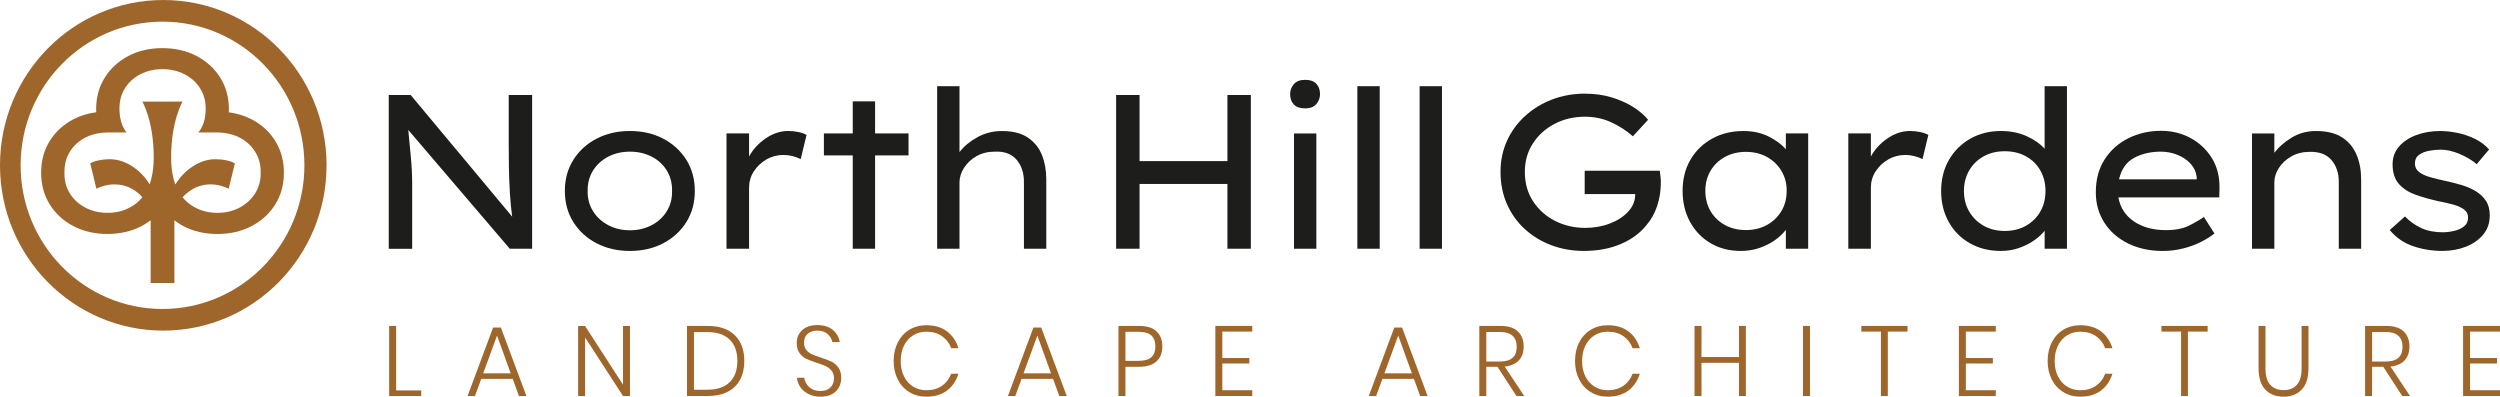 <?xml version="1.0" encoding="UTF-8"?>
<svg xmlns="http://www.w3.org/2000/svg" width="334" height="53" viewBox="0 0 334 53" fill="none">
  <g clip-path="url(#clip0_456_1548)">
    <path d="M52.923 52.161H56.279V52.904H51.992V43.544H52.923V52.161Z" fill="#9F662C"></path>
    <path d="M68.503 50.621H64.293L63.453 52.905H62.469L65.879 43.755H66.917L70.326 52.905H69.329L68.503 50.621ZM68.228 49.878L66.405 44.831L64.556 49.878H68.228Z" fill="#9F662C"></path>
    <path d="M84.162 52.905H83.234L78.169 45.086V52.905H77.237V43.558H78.169L83.234 51.391V43.558H84.162V52.905Z" fill="#9F662C"></path>
    <path d="M98.879 50.723C98.501 51.426 97.95 51.967 97.218 52.343C96.489 52.719 95.606 52.907 94.577 52.907H91.782V43.546H94.577C96.132 43.546 97.332 43.96 98.176 44.788C99.019 45.615 99.442 46.758 99.442 48.22C99.442 49.183 99.253 50.02 98.879 50.723ZM97.49 51.053C98.173 50.375 98.513 49.429 98.513 48.217C98.513 47.004 98.173 46.058 97.49 45.381C96.807 44.704 95.815 44.365 94.511 44.365H92.714V52.065H94.511C95.815 52.065 96.807 51.727 97.49 51.05" fill="#9F662C"></path>
    <path d="M112.092 51.73C111.894 52.106 111.592 52.413 111.18 52.644C110.768 52.878 110.257 52.997 109.645 52.997C109.034 52.997 108.522 52.887 108.059 52.664C107.596 52.441 107.227 52.141 106.95 51.756C106.676 51.371 106.516 50.94 106.473 50.462H107.444C107.479 50.737 107.579 51.012 107.747 51.284C107.913 51.559 108.153 51.788 108.468 51.967C108.782 52.149 109.162 52.239 109.608 52.239C110.194 52.239 110.643 52.08 110.951 51.761C111.263 51.443 111.417 51.041 111.417 50.552C111.417 50.135 111.314 49.797 111.108 49.536C110.903 49.276 110.648 49.073 110.348 48.931C110.045 48.79 109.634 48.636 109.108 48.466C108.53 48.28 108.065 48.101 107.71 47.927C107.356 47.754 107.056 47.499 106.813 47.163C106.567 46.828 106.444 46.379 106.444 45.821C106.444 45.112 106.69 44.539 107.179 44.096C107.667 43.654 108.342 43.431 109.199 43.431C110.057 43.431 110.766 43.648 111.277 44.082C111.789 44.516 112.092 45.054 112.189 45.702H111.206C111.128 45.303 110.92 44.95 110.583 44.64C110.245 44.331 109.785 44.174 109.199 44.174C108.656 44.174 108.225 44.316 107.902 44.6C107.579 44.883 107.416 45.277 107.416 45.78C107.416 46.18 107.516 46.501 107.719 46.75C107.919 46.998 108.168 47.187 108.459 47.32C108.751 47.453 109.151 47.603 109.659 47.771C110.245 47.956 110.72 48.139 111.083 48.315C111.446 48.492 111.754 48.758 112.009 49.111C112.263 49.464 112.389 49.936 112.389 50.517C112.389 50.943 112.292 51.342 112.095 51.718" fill="#9F662C"></path>
    <path d="M126.514 44.267C127.24 44.811 127.751 45.56 128.048 46.518H127.077C126.831 45.847 126.425 45.309 125.856 44.912C125.288 44.513 124.584 44.316 123.744 44.316C123.107 44.316 122.527 44.475 122.006 44.794C121.486 45.112 121.078 45.569 120.78 46.162C120.483 46.755 120.334 47.447 120.334 48.234C120.334 49.021 120.483 49.71 120.78 50.297C121.078 50.885 121.486 51.339 122.006 51.657C122.527 51.976 123.107 52.135 123.744 52.135C124.584 52.135 125.288 51.935 125.856 51.536C126.425 51.136 126.831 50.601 127.077 49.93H128.048C127.751 50.885 127.24 51.637 126.514 52.181C125.788 52.725 124.87 52.997 123.758 52.997C122.91 52.997 122.155 52.794 121.489 52.386C120.823 51.978 120.309 51.414 119.943 50.694C119.574 49.973 119.391 49.151 119.391 48.231C119.391 47.311 119.574 46.475 119.943 45.748C120.312 45.022 120.826 44.458 121.489 44.056C122.152 43.654 122.91 43.451 123.758 43.451C124.867 43.451 125.788 43.723 126.514 44.267Z" fill="#9F662C"></path>
    <path d="M140.693 50.621H136.483L135.642 52.905H134.659L138.069 43.755H139.106L142.516 52.905H141.519L140.693 50.621ZM140.415 49.878L138.592 44.831L136.743 49.878H140.415Z" fill="#9F662C"></path>
    <path d="M150.359 49.001V52.904H149.427V43.544H152.194C153.234 43.544 154.011 43.786 154.52 44.276C155.032 44.762 155.289 45.43 155.289 46.281C155.289 47.132 155.023 47.82 154.494 48.292C153.966 48.767 153.197 49.001 152.194 49.001H150.359ZM153.834 47.707C154.183 47.375 154.36 46.9 154.36 46.281C154.36 45.662 154.186 45.158 153.834 44.828C153.486 44.495 152.911 44.331 152.116 44.331H150.359V48.208H152.116C152.911 48.208 153.486 48.043 153.834 47.71" fill="#9F662C"></path>
    <path d="M163.303 44.302V47.832H166.91V48.564H163.303V52.135H167.302V52.904H162.371V43.544H167.302V44.302H163.303Z" fill="#9F662C"></path>
    <path d="M188.903 50.621H184.693L183.853 52.905H182.87L186.279 43.755H187.317L190.727 52.905H189.729L188.903 50.621ZM188.629 49.878L186.805 44.831L184.956 49.878H188.629Z" fill="#9F662C"></path>
    <path d="M202.596 52.904L200.064 49.001H198.569V52.904H197.637V43.544H200.47C201.51 43.544 202.287 43.792 202.796 44.287C203.308 44.782 203.562 45.45 203.562 46.292C203.562 47.071 203.345 47.693 202.913 48.15C202.482 48.61 201.853 48.885 201.03 48.975L203.639 52.904H202.59H202.596ZM198.569 48.298H200.404C201.89 48.298 202.633 47.647 202.633 46.344C202.633 45.042 201.89 44.354 200.404 44.354H198.569V48.298Z" fill="#9F662C"></path>
    <path d="M217.547 44.267C218.273 44.811 218.784 45.56 219.082 46.518H218.11C217.864 45.847 217.458 45.309 216.89 44.912C216.321 44.513 215.618 44.316 214.777 44.316C214.14 44.316 213.56 44.475 213.04 44.794C212.519 45.112 212.111 45.569 211.814 46.162C211.516 46.755 211.368 47.447 211.368 48.234C211.368 49.021 211.516 49.71 211.814 50.297C212.111 50.885 212.519 51.339 213.04 51.657C213.56 51.976 214.14 52.135 214.777 52.135C215.618 52.135 216.321 51.935 216.89 51.536C217.458 51.136 217.864 50.601 218.11 49.93H219.082C218.784 50.885 218.273 51.637 217.547 52.181C216.821 52.725 215.903 52.997 214.792 52.997C213.943 52.997 213.188 52.794 212.522 52.386C211.856 51.978 211.342 51.414 210.976 50.694C210.607 49.973 210.424 49.151 210.424 48.231C210.424 47.311 210.607 46.475 210.976 45.748C211.345 45.022 211.859 44.458 212.522 44.056C213.185 43.654 213.943 43.451 214.792 43.451C215.901 43.451 216.821 43.723 217.547 44.267Z" fill="#9F662C"></path>
    <path d="M233.246 43.544V52.904H232.329V48.471H227.319V52.904H226.387V43.544H227.319V47.699H232.329V43.544H233.246Z" fill="#9F662C"></path>
    <path d="M241.812 43.544H240.88V52.904H241.812V43.544Z" fill="#9F662C"></path>
    <path d="M254.848 43.544V44.302H252.213V52.904H251.292V44.302H248.672V43.544H254.848Z" fill="#9F662C"></path>
    <path d="M262.639 44.302V47.832H266.246V48.564H262.639V52.135H266.638V52.904H261.707V43.544H266.638V44.302H262.639Z" fill="#9F662C"></path>
    <path d="M280.685 44.267C281.411 44.811 281.923 45.56 282.22 46.518H281.248C281.002 45.847 280.596 45.309 280.028 44.912C279.459 44.513 278.756 44.316 277.916 44.316C277.278 44.316 276.698 44.475 276.178 44.794C275.658 45.112 275.249 45.569 274.952 46.162C274.654 46.755 274.506 47.447 274.506 48.234C274.506 49.021 274.654 49.71 274.952 50.297C275.249 50.885 275.658 51.339 276.178 51.657C276.698 51.976 277.278 52.135 277.916 52.135C278.756 52.135 279.459 51.935 280.028 51.536C280.596 51.136 281.002 50.601 281.248 49.93H282.22C281.923 50.885 281.411 51.637 280.685 52.181C279.959 52.725 279.042 52.997 277.93 52.997C277.081 52.997 276.326 52.794 275.661 52.386C274.995 51.978 274.48 51.414 274.114 50.694C273.746 49.973 273.563 49.151 273.563 48.231C273.563 47.311 273.746 46.475 274.114 45.748C274.483 45.022 274.997 44.458 275.661 44.056C276.324 43.654 277.081 43.451 277.93 43.451C279.039 43.451 279.959 43.723 280.685 44.267Z" fill="#9F662C"></path>
    <path d="M294.941 43.544V44.302H292.306V52.904H291.389V44.302H288.765V43.544H294.941Z" fill="#9F662C"></path>
    <path d="M302.667 43.544V49.212C302.667 50.213 302.884 50.948 303.315 51.417C303.747 51.886 304.342 52.12 305.093 52.12C305.845 52.12 306.434 51.886 306.857 51.417C307.28 50.948 307.494 50.213 307.494 49.212V43.544H308.411V49.212C308.411 50.477 308.111 51.426 307.505 52.054C306.9 52.682 306.094 52.997 305.079 52.997C304.064 52.997 303.255 52.682 302.652 52.054C302.049 51.426 301.746 50.477 301.746 49.212V43.544H302.664H302.667Z" fill="#9F662C"></path>
    <path d="M320.936 52.904L318.403 49.001H316.909V52.904H315.977V43.544H318.809C319.85 43.544 320.627 43.792 321.136 44.287C321.647 44.782 321.902 45.45 321.902 46.292C321.902 47.071 321.684 47.693 321.253 48.15C320.821 48.61 320.193 48.885 319.369 48.975L321.979 52.904H320.93H320.936ZM316.911 48.298H318.746C320.233 48.298 320.976 47.647 320.976 46.344C320.976 45.042 320.233 44.354 318.746 44.354H316.911V48.298Z" fill="#9F662C"></path>
    <path d="M329.999 44.302V47.832H333.606V48.564H329.999V52.135H334V52.904H329.067V43.544H334V44.302H329.999Z" fill="#9F662C"></path>
    <path d="M67.963 12.691H71.092V33.233H68.108L54.544 17.359C54.658 18.571 54.775 19.79 54.893 21.014C55.01 22.238 55.067 23.464 55.067 24.697V33.236H51.937V12.691H54.864L68.428 28.948C68.294 27.99 68.191 26.963 68.126 25.866C68.057 24.77 68.014 23.67 67.994 22.564C67.974 21.459 67.966 20.417 67.966 19.439V12.691H67.963Z" fill="#1D1D1B"></path>
    <path d="M92.828 25.513C92.828 27.079 92.451 28.462 91.699 29.666C90.945 30.869 89.916 31.813 88.612 32.498C87.309 33.184 85.826 33.526 84.162 33.526C82.499 33.526 81.013 33.184 79.698 32.498C78.383 31.816 77.352 30.869 76.597 29.666C75.842 28.462 75.465 27.079 75.465 25.513C75.465 23.948 75.842 22.565 76.597 21.361C77.352 20.157 78.383 19.214 79.698 18.528C81.013 17.842 82.499 17.501 84.162 17.501C85.826 17.501 87.306 17.842 88.612 18.528C89.916 19.214 90.945 20.157 91.699 21.361C92.454 22.565 92.828 23.948 92.828 25.513ZM89.787 25.513C89.807 24.477 89.57 23.563 89.078 22.77C88.587 21.977 87.909 21.361 87.049 20.921C86.189 20.481 85.228 20.261 84.165 20.261C83.102 20.261 82.142 20.481 81.281 20.921C80.421 21.361 79.741 21.977 79.238 22.77C78.735 23.563 78.495 24.477 78.512 25.513C78.492 26.532 78.735 27.435 79.238 28.227C79.741 29.02 80.421 29.642 81.281 30.091C82.142 30.542 83.102 30.765 84.165 30.765C85.228 30.765 86.189 30.54 87.049 30.091C87.909 29.642 88.587 29.02 89.078 28.227C89.57 27.435 89.807 26.532 89.787 25.513Z" fill="#1D1D1B"></path>
    <path d="M106.973 21.26C106.684 21.103 106.33 20.97 105.915 20.863C105.498 20.756 105.089 20.701 104.683 20.701C103.852 20.701 103.089 20.901 102.394 21.303C101.7 21.705 101.137 22.232 100.714 22.889C100.288 23.546 100.076 24.272 100.076 25.073V33.231H97.061V17.825H100.076V20.907C100.616 19.928 101.365 19.115 102.323 18.47C103.28 17.825 104.269 17.501 105.292 17.501C105.775 17.501 106.244 17.55 106.698 17.648C107.153 17.747 107.504 17.874 107.756 18.03L106.973 21.26Z" fill="#1D1D1B"></path>
    <path d="M116.913 33.231H113.927V20.762H110.074V17.825H113.927V13.542H116.913V17.825H121.378V20.762H116.913V33.231Z" fill="#1D1D1B"></path>
    <path d="M133.87 17.504C135.299 17.504 136.451 17.796 137.32 18.383C138.189 18.971 138.818 19.746 139.204 20.715C139.589 21.685 139.784 22.764 139.784 23.956V33.23H136.797V24.28C136.797 23.088 136.468 22.104 135.811 21.332C135.154 20.559 134.179 20.203 132.884 20.261C131.975 20.261 131.169 20.461 130.464 20.863C129.758 21.265 129.203 21.783 128.797 22.42C128.391 23.056 128.188 23.705 128.188 24.37V33.233H125.205V11.517H128.188V20.319C128.769 19.555 129.56 18.895 130.566 18.34C131.57 17.781 132.673 17.504 133.87 17.504Z" fill="#1D1D1B"></path>
    <path d="M152.245 12.691V21.523H163.983V12.691H167.113V33.23H163.983V24.576H152.245V33.23H149.115V12.691H152.245Z" fill="#1D1D1B"></path>
    <path d="M174.358 14.48C173.681 14.48 173.178 14.303 172.852 13.953C172.523 13.6 172.36 13.14 172.36 12.573C172.36 12.084 172.523 11.644 172.852 11.253C173.181 10.863 173.684 10.666 174.358 10.666C175.033 10.666 175.536 10.842 175.864 11.196C176.193 11.549 176.356 12.009 176.356 12.576C176.356 13.065 176.193 13.505 175.864 13.895C175.536 14.286 175.033 14.483 174.358 14.483M175.864 33.234H172.878V17.828H175.864V33.234Z" fill="#1D1D1B"></path>
    <path d="M184.33 11.517H181.343V33.23H184.33V11.517Z" fill="#1D1D1B"></path>
    <path d="M192.647 11.517H189.66V33.23H192.647V11.517Z" fill="#1D1D1B"></path>
    <path d="M211.776 12.515C213.051 12.515 214.234 12.68 215.326 13.013C216.418 13.345 217.378 13.777 218.21 14.303C219.042 14.83 219.699 15.4 220.182 16.005L218.153 18.207C217.284 17.443 216.312 16.818 215.24 16.329C214.169 15.84 213.014 15.594 211.776 15.594C210.25 15.594 208.878 15.918 207.661 16.563C206.443 17.209 205.483 18.085 204.777 19.191C204.071 20.296 203.719 21.552 203.719 22.961C203.719 24.486 204.097 25.811 204.848 26.937C205.603 28.063 206.586 28.928 207.804 29.535C209.021 30.143 210.344 30.444 211.774 30.444C212.971 30.444 214.077 30.25 215.092 29.857C216.106 29.466 216.924 28.934 217.541 28.256C218.159 27.582 218.467 26.804 218.467 25.924H211.714V22.814H221.743C221.78 23.068 221.814 23.331 221.845 23.606C221.874 23.881 221.888 24.145 221.888 24.399C221.888 25.476 221.725 26.512 221.397 27.51C221.068 28.508 220.594 29.359 219.976 30.062C219.125 31.139 217.981 31.983 216.541 32.6C215.1 33.216 213.454 33.523 211.599 33.523C210.073 33.523 208.638 33.274 207.295 32.773C205.952 32.276 204.768 31.561 203.745 30.632C202.722 29.703 201.919 28.589 201.339 27.287C200.758 25.985 200.47 24.544 200.47 22.958C200.47 21.471 200.756 20.096 201.324 18.835C201.893 17.573 202.696 16.468 203.731 15.519C204.763 14.57 205.966 13.832 207.338 13.302C208.71 12.775 210.187 12.509 211.774 12.509" fill="#1D1D1B"></path>
    <path d="M241.572 17.825V33.231H238.588V30.707C238.239 31.176 237.768 31.628 237.168 32.059C236.568 32.49 235.879 32.84 235.096 33.115C234.312 33.39 233.466 33.526 232.56 33.526C231.054 33.526 229.714 33.184 228.548 32.498C227.379 31.816 226.461 30.866 225.795 29.651C225.129 28.439 224.795 27.05 224.795 25.484C224.795 23.919 225.144 22.541 225.838 21.346C226.533 20.154 227.496 19.214 228.722 18.531C229.948 17.845 231.354 17.504 232.938 17.504C234.192 17.504 235.31 17.75 236.285 18.236C237.259 18.725 238.028 19.292 238.588 19.937V17.825H241.572ZM233.252 30.736C234.315 30.736 235.256 30.508 236.079 30.048C236.899 29.587 237.542 28.965 238.005 28.184C238.468 27.403 238.7 26.503 238.7 25.484C238.7 24.466 238.468 23.627 238.005 22.842C237.542 22.061 236.899 21.439 236.079 20.979C235.258 20.519 234.315 20.29 233.252 20.29C232.189 20.29 231.249 20.522 230.425 20.979C229.605 21.439 228.968 22.061 228.513 22.842C228.059 23.624 227.833 24.506 227.833 25.484C227.833 26.462 228.059 27.4 228.513 28.184C228.968 28.965 229.605 29.587 230.425 30.048C231.246 30.508 232.189 30.736 233.252 30.736Z" fill="#1D1D1B"></path>
    <path d="M256.846 21.26C256.557 21.103 256.203 20.97 255.788 20.863C255.371 20.756 254.962 20.701 254.556 20.701C253.725 20.701 252.962 20.901 252.267 21.303C251.572 21.705 251.009 22.232 250.586 22.889C250.161 23.546 249.949 24.272 249.949 25.073V33.231H246.934V17.825H249.949V20.907C250.489 19.928 251.238 19.115 252.196 18.47C253.153 17.825 254.142 17.501 255.165 17.501C255.648 17.501 256.117 17.55 256.571 17.648C257.026 17.747 257.377 17.874 257.629 18.03L256.846 21.26Z" fill="#1D1D1B"></path>
    <path d="M276.146 11.517V33.231H273.163V30.826C272.814 31.277 272.345 31.706 271.756 32.117C271.168 32.528 270.496 32.863 269.741 33.129C268.987 33.393 268.175 33.526 267.306 33.526C265.76 33.526 264.382 33.184 263.176 32.499C261.967 31.816 261.027 30.867 260.35 29.651C259.672 28.439 259.335 27.059 259.335 25.513C259.335 23.968 259.684 22.565 260.378 21.361C261.073 20.157 262.025 19.214 263.234 18.528C264.44 17.842 265.809 17.501 267.335 17.501C268.61 17.501 269.759 17.735 270.785 18.204C271.808 18.673 272.6 19.231 273.16 19.877V11.514H276.144L276.146 11.517ZM267.829 30.855C268.913 30.855 269.861 30.621 270.685 30.152C271.508 29.683 272.142 29.047 272.597 28.245C273.051 27.443 273.277 26.532 273.277 25.516C273.277 24.501 273.048 23.589 272.597 22.788C272.142 21.986 271.505 21.355 270.685 20.895C269.864 20.435 268.913 20.206 267.829 20.206C266.746 20.206 265.826 20.438 265.003 20.895C264.18 21.355 263.539 21.986 263.076 22.788C262.613 23.589 262.382 24.501 262.382 25.516C262.382 26.532 262.613 27.443 263.076 28.245C263.539 29.047 264.182 29.683 265.003 30.152C265.823 30.621 266.766 30.855 267.829 30.855Z" fill="#1D1D1B"></path>
    <path d="M295.856 31.208H295.827C295.344 31.599 294.741 31.975 294.015 32.339C293.289 32.701 292.492 32.99 291.623 33.205C290.754 33.419 289.865 33.529 288.956 33.529C287.199 33.529 285.644 33.19 284.289 32.516C282.937 31.842 281.883 30.913 281.131 29.729C280.376 28.546 280.002 27.2 280.002 25.695C280.002 23.974 280.396 22.501 281.191 21.28C281.983 20.059 283.04 19.118 284.366 18.461C285.69 17.807 287.133 17.477 288.699 17.477C290.148 17.477 291.463 17.796 292.64 18.432C293.818 19.069 294.761 19.943 295.467 21.06C296.173 22.174 296.525 23.476 296.525 24.963L296.496 26.373H283.02C283.252 27.721 283.938 28.789 285.078 29.57C286.218 30.351 287.647 30.745 289.368 30.745C290.623 30.745 291.652 30.545 292.455 30.143C293.255 29.741 293.918 29.356 294.441 28.983L295.862 31.214L295.856 31.208ZM288.696 20.261C287.324 20.261 286.127 20.539 285.104 21.098C284.08 21.656 283.412 22.608 283.103 23.959H293.478V23.635C293.401 22.97 293.129 22.382 292.666 21.876C292.203 21.367 291.617 20.97 290.911 20.687C290.205 20.403 289.468 20.261 288.693 20.261" fill="#1D1D1B"></path>
    <path d="M309.42 17.504C310.889 17.504 312.061 17.796 312.942 18.383C313.822 18.971 314.459 19.746 314.854 20.716C315.251 21.685 315.448 22.764 315.448 23.956V33.231H312.461V24.281C312.461 23.106 312.133 22.139 311.475 21.375C310.818 20.611 309.843 20.25 308.549 20.29C307.64 20.29 306.834 20.49 306.128 20.892C305.422 21.294 304.867 21.806 304.462 22.434C304.056 23.059 303.853 23.705 303.853 24.37V33.233H300.869V17.828H303.853V20.409C304.433 19.645 305.205 18.971 306.171 18.383C307.137 17.796 308.22 17.504 309.418 17.504" fill="#1D1D1B"></path>
    <path d="M330.896 21.934C330.239 21.387 329.467 20.927 328.578 20.554C327.689 20.183 326.858 19.995 326.086 19.995C325.583 19.995 325.066 20.044 324.534 20.143C324.002 20.241 323.554 20.421 323.185 20.687C322.816 20.95 322.633 21.338 322.633 21.847C322.633 22.316 322.816 22.695 323.185 22.976C323.551 23.259 324.04 23.491 324.648 23.664C325.257 23.841 325.929 24.006 326.663 24.162C327.398 24.318 328.118 24.5 328.821 24.706C329.527 24.911 330.164 25.186 330.733 25.528C331.302 25.869 331.762 26.3 332.111 26.818C332.459 27.336 332.631 27.987 332.631 28.769C332.631 29.787 332.337 30.647 331.748 31.35C331.159 32.053 330.385 32.591 329.43 32.964C328.472 33.338 327.435 33.523 326.315 33.523C324.943 33.523 323.639 33.312 322.402 32.892C321.164 32.472 320.121 31.752 319.272 30.736L321.301 28.916C321.919 29.561 322.639 30.077 323.459 30.459C324.28 30.84 325.243 31.032 326.343 31.032C326.826 31.032 327.329 30.974 327.849 30.855C328.37 30.736 328.815 30.537 329.184 30.253C329.55 29.97 329.736 29.573 329.736 29.064C329.736 28.612 329.553 28.251 329.184 27.979C328.815 27.704 328.324 27.484 327.706 27.319C327.089 27.154 326.42 27.001 325.706 26.865C324.663 26.63 323.677 26.352 322.751 26.028C321.822 25.704 321.073 25.227 320.504 24.59C319.932 23.954 319.65 23.068 319.65 21.934C319.65 21.034 319.935 20.253 320.504 19.587C321.073 18.922 321.842 18.409 322.808 18.048C323.774 17.686 324.837 17.504 325.994 17.504C326.729 17.504 327.501 17.588 328.312 17.753C329.124 17.92 329.901 18.184 330.645 18.545C331.388 18.907 332.022 19.382 332.542 19.969L330.89 21.934H330.896Z" fill="#1D1D1B"></path>
    <path d="M34.077 25.843C33.568 26.653 32.868 27.287 31.994 27.744C31.113 28.207 30.13 28.433 29.047 28.433C27.964 28.433 26.978 28.204 26.103 27.744C25.423 27.394 24.857 26.928 24.4 26.364L24.362 26.407L24.38 26.367C24.568 26.153 25.063 25.655 25.74 25.264C26.474 24.842 27.272 24.634 28.146 24.634C28.575 24.634 29.004 24.689 29.444 24.801C29.876 24.914 30.25 25.053 30.553 25.218L31.376 21.827C31.11 21.659 30.742 21.526 30.264 21.425C29.79 21.32 29.296 21.271 28.787 21.271C27.712 21.271 26.672 21.61 25.666 22.287C24.754 22.903 24.031 23.67 23.479 24.573L23.411 24.637C23.116 23.809 22.87 22.651 22.865 21.043C22.848 16.193 24.388 13.577 24.388 13.577H19.018C19.018 13.577 20.553 16.193 20.535 21.043C20.53 22.631 20.29 23.78 20.004 24.605L19.95 24.564C19.401 23.667 18.678 22.9 17.769 22.287C16.763 21.61 15.722 21.271 14.648 21.271C14.142 21.271 13.65 21.323 13.17 21.425C12.693 21.526 12.321 21.659 12.055 21.827L12.881 25.218C13.181 25.053 13.556 24.914 13.993 24.801C14.428 24.689 14.862 24.634 15.288 24.634C16.16 24.634 16.963 24.845 17.695 25.264C18.206 25.557 18.646 25.927 19.018 26.352C18.558 26.922 17.989 27.391 17.303 27.744C16.428 28.207 15.442 28.433 14.356 28.433C13.27 28.433 12.29 28.204 11.409 27.744C10.535 27.287 9.84 26.653 9.335 25.843C8.832 25.033 8.591 24.11 8.611 23.071C8.591 22.012 8.832 21.077 9.335 20.267C9.84 19.457 10.532 18.826 11.409 18.378C12.035 18.056 12.719 17.854 13.45 17.764C13.745 17.727 14.045 17.7 14.356 17.7H16.926L16.683 17.385C16.248 16.679 16.02 15.886 15.977 15.012L15.96 14.61C15.94 13.548 16.18 12.616 16.683 11.806C17.189 10.996 17.88 10.365 18.761 9.917C19.635 9.465 20.621 9.242 21.704 9.242C22.788 9.242 23.774 9.465 24.648 9.917C25.529 10.365 26.226 10.996 26.735 11.806C27.249 12.616 27.498 13.548 27.478 14.61L27.458 15.007C27.418 15.883 27.183 16.679 26.735 17.382L26.489 17.698H29.064C29.378 17.698 29.684 17.721 29.981 17.764C30.702 17.857 31.376 18.056 31.996 18.375C32.871 18.823 33.571 19.454 34.08 20.264C34.594 21.074 34.846 22.009 34.823 23.068C34.846 24.107 34.594 25.033 34.08 25.84M36.775 18.826C36.003 17.599 34.946 16.633 33.605 15.935C32.677 15.452 31.656 15.148 30.556 15.001L30.582 14.616C30.582 13.013 30.196 11.601 29.427 10.371C28.655 9.144 27.598 8.18 26.257 7.477C24.914 6.777 23.391 6.43 21.696 6.43C20.001 6.43 18.483 6.777 17.151 7.477C15.817 8.18 14.765 9.144 13.996 10.371C13.227 11.601 12.841 13.013 12.841 14.616L12.867 14.995C11.761 15.14 10.738 15.446 9.806 15.935C8.471 16.636 7.422 17.599 6.648 18.826C5.879 20.056 5.496 21.471 5.496 23.071C5.496 24.671 5.882 26.086 6.648 27.313C7.42 28.546 8.469 29.509 9.806 30.207C11.138 30.907 12.653 31.257 14.351 31.257C16.048 31.257 17.572 30.907 18.912 30.207C19.352 29.978 19.749 29.712 20.127 29.423V37.806H23.299V29.428C23.671 29.715 24.062 29.984 24.5 30.21C25.831 30.91 27.346 31.26 29.044 31.26C30.742 31.26 32.262 30.91 33.603 30.21C34.943 29.512 35.998 28.549 36.772 27.316C37.541 26.089 37.927 24.674 37.927 23.074C37.927 21.474 37.541 20.062 36.772 18.829" fill="#9F662C"></path>
    <path d="M21.713 41.278C11.241 41.278 2.755 32.684 2.755 22.087C2.755 11.491 11.241 2.894 21.713 2.894C32.185 2.894 40.668 11.485 40.668 22.087C40.668 32.69 32.179 41.278 21.713 41.278ZM21.813 0C9.766 0 0 9.888 0 22.084C0 34.281 9.766 44.169 21.813 44.169C33.86 44.169 43.629 34.281 43.629 22.084C43.629 9.888 33.86 0 21.813 0Z" fill="#9F662C"></path>
  </g>
  <defs>
    <clipPath id="clip0_456_1548">
      <rect width="334" height="53" fill="white"></rect>
    </clipPath>
  </defs>
</svg>
